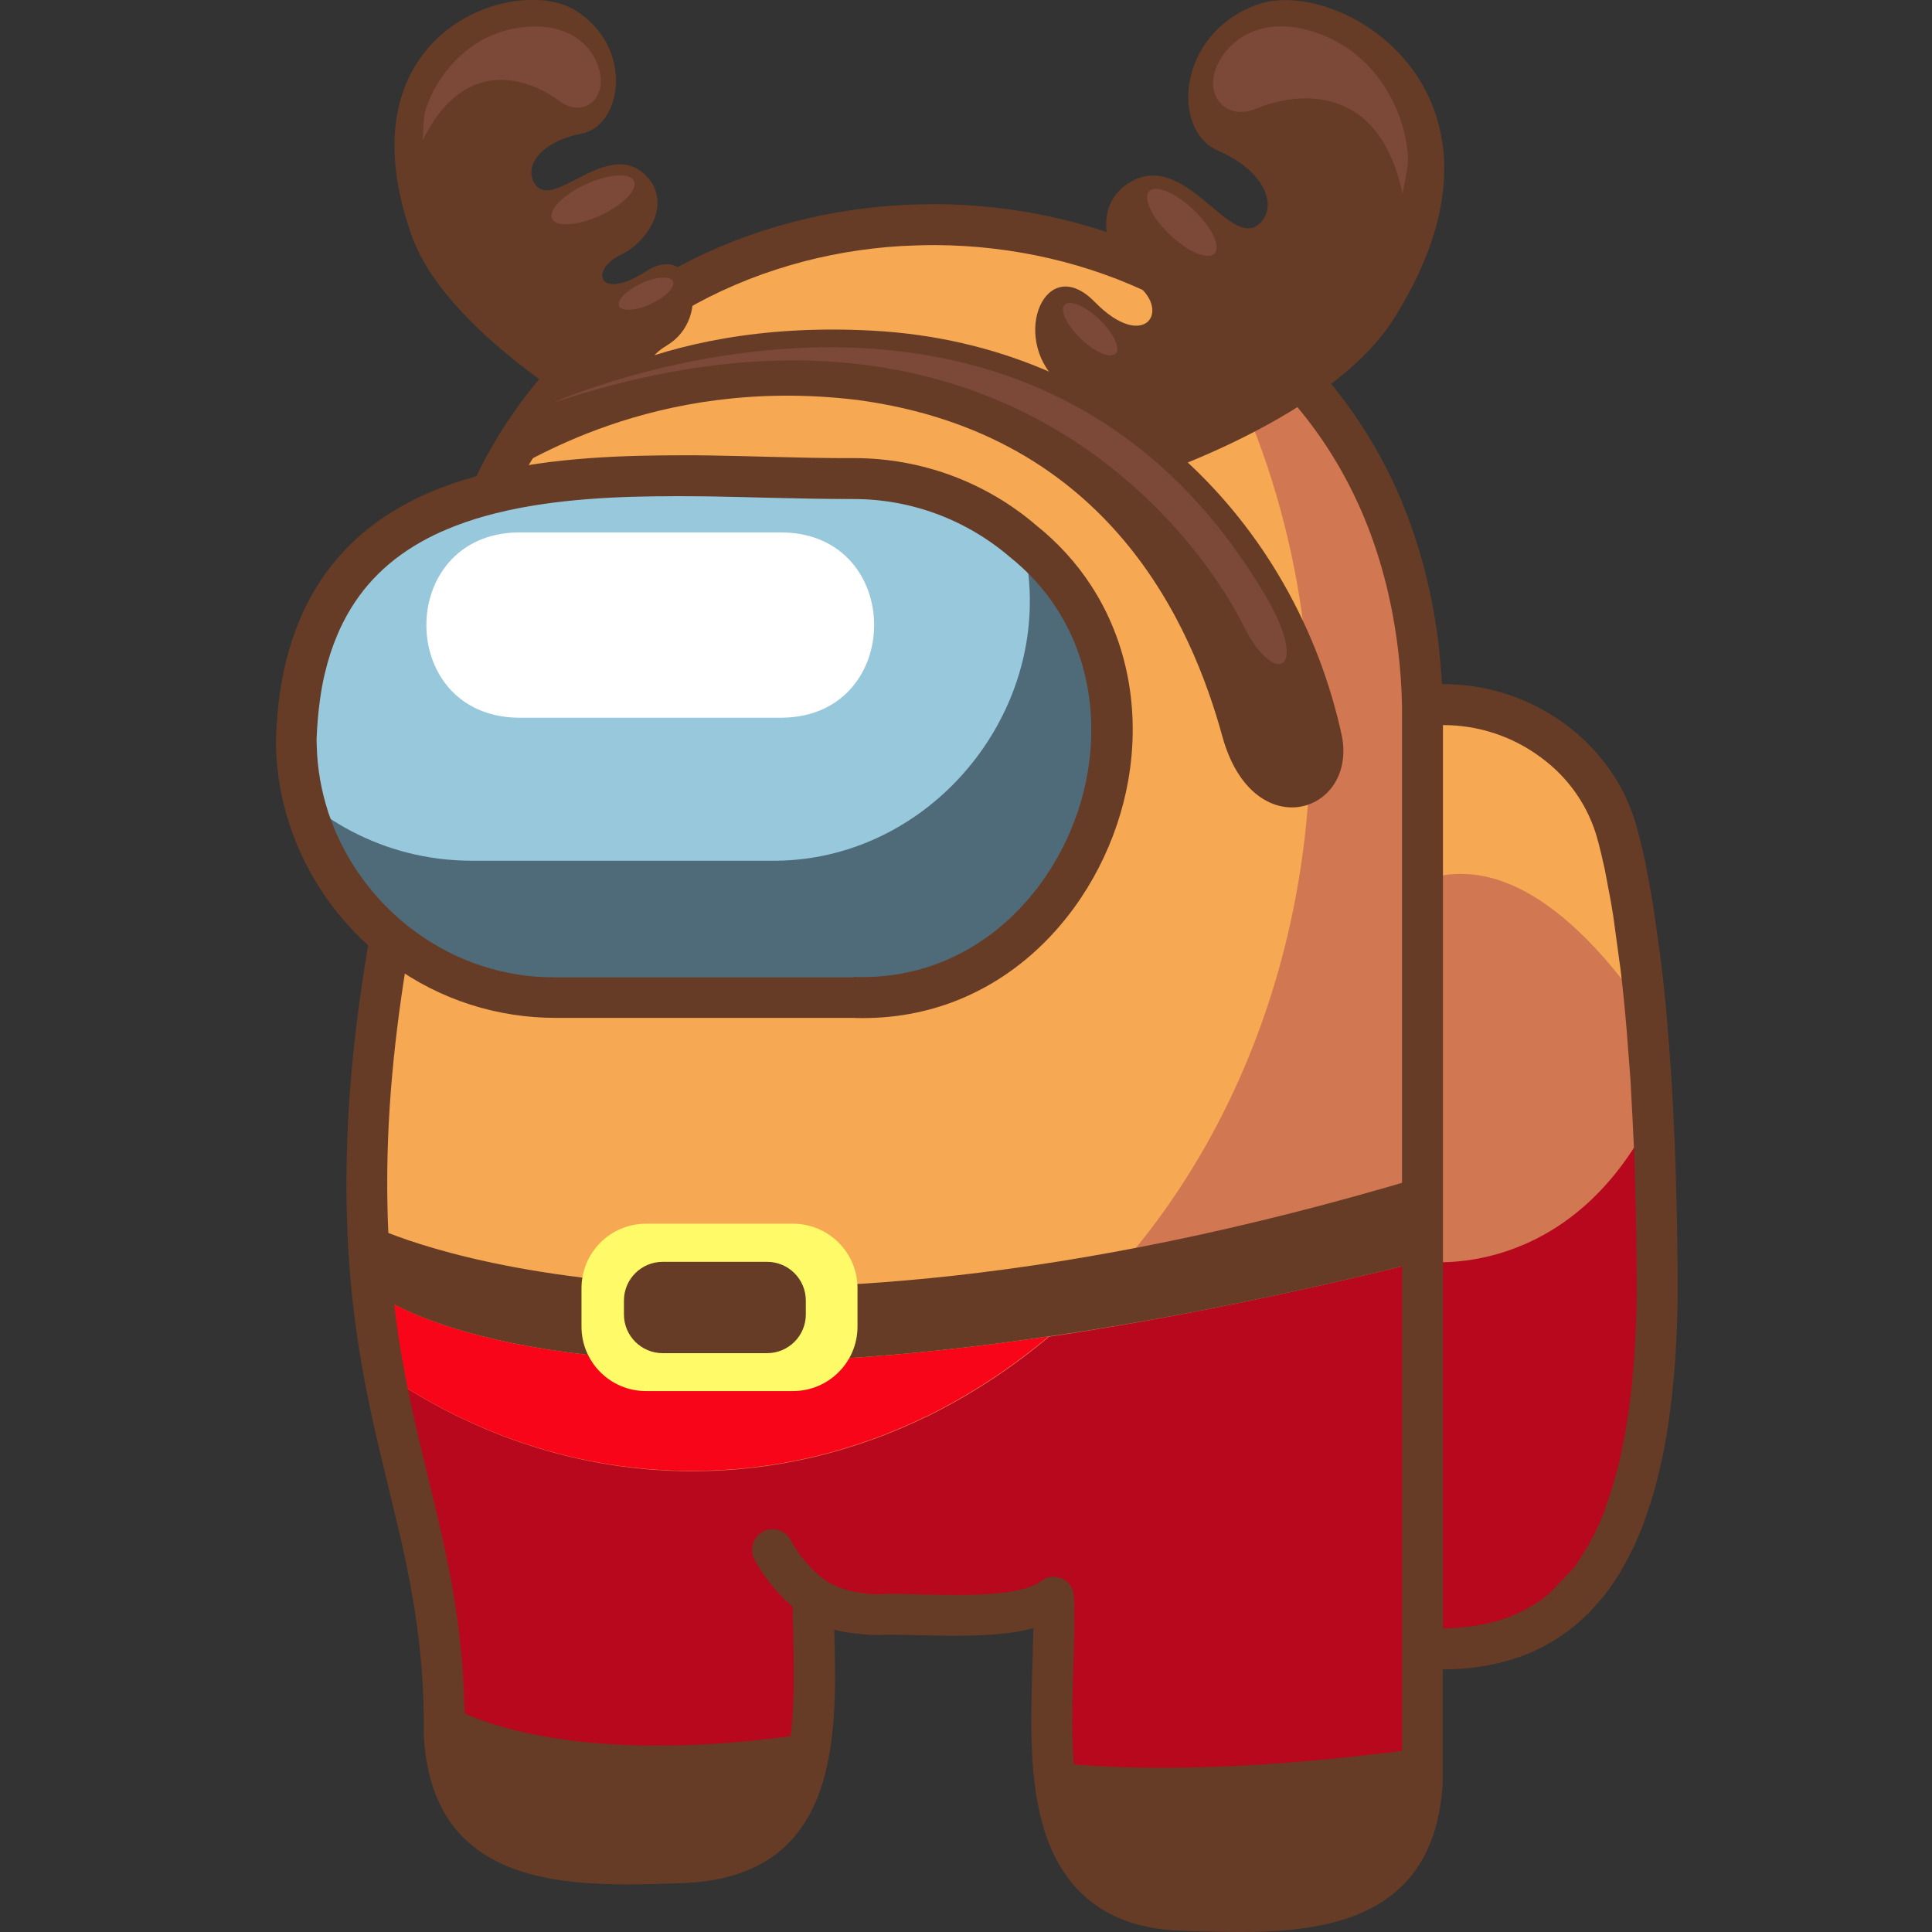 <?xml version="1.0" encoding="utf-8"?>
<!-- Generator: Adobe Illustrator 25.2.1, SVG Export Plug-In . SVG Version: 6.00 Build 0)  -->
<svg version="1.1" id="Слой_1" xmlns="http://www.w3.org/2000/svg" xmlns:xlink="http://www.w3.org/1999/xlink" x="0px" y="0px"
	 viewBox="0 0 1024 1024" style="enable-background:new 0 0 1024 1024;" xml:space="preserve">
<rect x="0" y="0" width="1024" height="1024" fill="#333333" stroke="none"/>
<style type="text/css">
	.st0{fill:#F6A853;}
	.st1{fill:#D17752;}
	.st2{fill:#B7081D;}
	.st3{fill:#663C26;}
	.st4{fill:#F8051A;}
	.st5{fill:#4F6B79;}
	.st6{fill:#98C8DC;}
	.st7{fill:#FFFFFF;}
	.st8{fill:#7C4938;}
	.st9{fill:#FFFA67;}
</style>
<g>
	<path class="st0" d="M878.3,674.1c0,3.5,0,7,0,10.3c0,2.9-0.1,5.7-0.1,8.5c0,2.2-0.1,4.4-0.2,6.5c-0.2,7-0.5,13.7-1,20.3
		c-0.1,1.6-0.2,3.3-0.4,4.9c-0.3,3.2-0.5,6.4-0.8,9.6c-0.2,1.6-0.3,3.1-0.5,4.7c-0.5,4.6-1.1,9.2-1.8,13.6c-0.2,1.2-0.4,2.4-0.6,3.7
		c-0.3,1.9-0.6,3.8-0.9,5.6c-0.5,2.7-1,5.3-1.5,7.9c-0.6,2.8-1.2,5.5-1.8,8.1c-0.6,2.3-1.1,4.6-1.8,6.9c-0.8,2.9-1.6,5.7-2.5,8.4
		c-0.4,1.2-0.8,2.4-1.2,3.7c-0.4,1.1-0.8,2.2-1.2,3.4c-0.4,1.2-0.9,2.5-1.4,3.7c-0.4,1.1-0.9,2.3-1.3,3.4c-1.5,3.6-3,7.1-4.7,10.4
		c-0.6,1.1-1.1,2.2-1.7,3.3c-1,1.9-2,3.7-3.1,5.5c-0.4,0.7-0.8,1.4-1.2,2.1c-0.1,0.2-0.3,0.4-0.4,0.6c-0.5,0.8-1.1,1.7-1.6,2.5
		c-0.6,0.9-1.2,1.8-1.8,2.7c-0.8,1.2-1.7,2.4-2.6,3.5c-0.4,0.5-0.8,1.1-1.2,1.6c-0.7,0.8-1.3,1.6-2,2.4c-0.7,0.8-1.4,1.6-2.1,2.3
		c-0.7,0.8-1.4,1.5-2.1,2.2c-0.7,0.7-1.5,1.5-2.2,2.2c-0.7,0.7-1.5,1.4-2.2,2.1l0,0c-0.7,0.7-1.5,1.3-2.2,1.9c0,0-0.1,0-0.1,0.1
		c-0.8,0.7-1.6,1.3-2.4,1.9c-0.8,0.6-1.6,1.2-2.4,1.8c-0.7,0.5-1.4,1-2.1,1.5c-0.1,0.1-0.3,0.2-0.4,0.3c-0.8,0.5-1.6,1.1-2.4,1.5
		c-1.8,1.1-3.7,2.2-5.6,3.2c-1.7,0.9-3.3,1.7-5.1,2.4c-1.1,0.5-2.1,0.9-3.2,1.3c-1,0.4-1.9,0.7-2.9,1.1c-6.9,2.5-14.4,4.2-22.4,5.1
		c-1.1,0.1-2.3,0.3-3.4,0.4c-7.2,0.8-14.5,0.9-21.9,0.1V374c25.4-2.7,49.9,4.4,68.9,18.4c7,5.1,13.3,11.2,18.7,18.1
		c5.4,7,9.8,14.8,13,23.3c0,0,0.1,0.3,0.3,0.9c1.1,3,2,6.2,2.8,9.3c1,3.6,2.1,8.3,3.4,14.1c0.3,1.6,0.7,3.2,1,5
		c0.2,0.8,0.4,1.6,0.5,2.5c0.2,1.1,0.5,2.3,0.7,3.5c0.3,1.4,0.5,2.9,0.8,4.4c0.1,0.7,0.3,1.5,0.4,2.3c0.4,2.3,0.8,4.8,1.2,7.3
		c0.2,1.3,0.4,2.6,0.6,3.9c0.4,2.7,0.8,5.5,1.2,8.4c0.2,1.4,0.4,2.8,0.6,4.2c0.3,2,0.6,4.1,0.8,6.3c0.1,1.1,0.3,2.1,0.4,3.2
		c0.1,1.1,0.3,2.2,0.4,3.3c0.9,7.3,1.7,15.3,2.5,23.9c0.2,2.6,0.5,5.3,0.7,8c0,0.4,0.1,0.9,0.1,1.3c0.2,2.7,0.4,5.5,0.7,8.3
		c0,0.5,0.1,1.1,0.1,1.6c0.2,2.3,0.4,4.7,0.5,7c0.1,1.1,0.2,2.3,0.2,3.4c0,0.6,0.1,1.2,0.1,1.8c0.2,2.6,0.3,5.2,0.5,7.8
		c0.4,5.5,0.7,11.2,0.9,17.1c0.1,2,0.2,4.1,0.3,6.2c0,0.7,0.1,1.5,0.1,2.2c0.2,3.3,0.3,6.8,0.4,10.3c0,0.3,0,0.6,0,0.9
		c0.1,3.3,0.2,6.6,0.4,10c0.2,7.4,0.4,15,0.6,23c0.1,4,0.1,8,0.2,12.1c0,2,0,4.1,0.1,6.2c0,2.1,0.1,4.1,0.1,6.2
		C878.3,671.1,878.3,672.6,878.3,674.1z"/>
	<path class="st1" d="M878.3,669.6v4.6c0.1,3.5,0,6.9,0,10.3c0,2.9-0.1,5.8-0.1,8.6c-0.1,2.2-0.1,4.3-0.2,6.5
		c-0.2,6.9-0.5,13.7-1,20.3c-0.1,1.6-0.2,3.3-0.3,4.9c-0.3,3.1-0.5,6.4-0.9,9.6c-0.2,1.5-0.3,3.1-0.5,4.7c-0.4,4.7-1.1,9.2-1.7,13.6
		c-0.2,1.3-0.4,2.5-0.5,3.7c-0.3,2-0.7,3.8-1,5.6c-0.4,2.7-1,5.3-1.5,7.8c-0.5,2.8-1.2,5.5-1.7,8.1c-0.7,2.4-1.2,4.7-1.8,6.9
		c-0.8,2.8-1.5,5.6-2.4,8.5c-0.4,1.2-0.8,2.4-1.2,3.6c-0.4,1.2-0.8,2.3-1.2,3.4c-0.4,1.3-0.9,2.5-1.3,3.7c-0.4,1.2-0.9,2.3-1.4,3.5
		c-1.4,3.6-2.9,7.1-4.7,10.4c-0.5,1.1-1.1,2.2-1.6,3.3c-1,2-2.1,3.8-3.1,5.5c-0.3,0.7-0.8,1.4-1.2,2.1c-0.1,0.2-0.2,0.4-0.3,0.7
		c-0.5,0.8-1.1,1.6-1.6,2.4c-0.7,1-1.2,1.8-1.8,2.7c-0.9,1.2-1.7,2.4-2.6,3.6c-0.4,0.4-0.9,1-1.2,1.5c-0.7,0.9-1.4,1.6-2.1,2.5
		c-0.7,0.8-1.3,1.5-2.1,2.3c-0.7,0.8-1.4,1.5-2.1,2.3c-0.8,0.8-1.5,1.4-2.3,2.2c-0.7,0.7-1.4,1.4-2.2,2.1c-0.8,0.7-1.5,1.3-2.2,2
		c-0.1,0-0.1,0-0.1,0.1c-0.9,0.7-1.6,1.3-2.4,1.8c-0.9,0.7-1.6,1.3-2.4,1.8c-0.8,0.5-1.4,1-2.2,1.5c-0.1,0-0.2,0.1-0.4,0.2
		c-0.8,0.5-1.5,1.1-2.4,1.5c-1.7,1.2-3.7,2.3-5.5,3.3c-1.7,0.9-3.4,1.6-5.1,2.4c-1.1,0.5-2.1,1-3.1,1.3c-1,0.4-2,0.8-2.9,1.1
		c-6.9,2.5-14.4,4.2-22.4,5.1c-1.2,0.2-2.3,0.3-3.5,0.4c-7.2,0.8-14.5,0.9-21.9,0.1v-407c27.5-9.9,68-2.6,118.3,69.7
		c0.2,2.6,0.4,5.3,0.7,8c0,0.4,0.1,0.9,0.1,1.3c0.2,2.7,0.4,5.4,0.7,8.2c0.1,0.5,0.1,1.1,0.1,1.6c0.2,2.3,0.4,4.7,0.5,7.1
		c0.1,1.1,0.2,2.3,0.2,3.5c0.1,0.5,0.1,1.2,0.1,1.7c0.2,2.6,0.3,5.2,0.5,7.8c0.3,4.8,0.5,9.7,0.9,14.8c0,0.8,0.1,1.6,0.1,2.4
		c0,2.1,0.1,4.1,0.2,6.2c0.1,0.8,0.1,1.4,0.1,2.2c0.1,3.4,0.3,6.8,0.4,10.3v0.9c0.1,3.3,0.2,6.6,0.3,10c0.2,7.4,0.4,15.1,0.7,22.9
		c0,4,0.1,8,0.1,12.2c0.1,2,0.1,4,0.1,6.2C878.2,665.4,878.3,667.5,878.3,669.6z"/>
	<path class="st2" d="M878.3,669.6v4.6c0.1,3.5,0,6.9,0,10.3c0,2.9-0.1,5.8-0.1,8.6c-0.1,2.2-0.1,4.3-0.2,6.5
		c-0.2,6.9-0.5,13.7-1,20.3c-0.1,1.6-0.2,3.3-0.3,4.9c-0.3,3.1-0.5,6.4-0.9,9.6c-0.2,1.5-0.3,3.1-0.5,4.7c-0.4,4.7-1.1,9.2-1.7,13.6
		c-0.2,1.3-0.4,2.5-0.5,3.7c-0.3,2-0.7,3.8-1,5.6c-0.4,2.7-1,5.3-1.5,7.8c-0.5,2.8-1.2,5.5-1.7,8.1c-0.7,2.4-1.2,4.7-1.8,6.9
		c-0.8,2.8-1.5,5.6-2.4,8.5c-0.4,1.2-0.8,2.4-1.2,3.6c-0.4,1.2-0.8,2.3-1.2,3.4c-0.4,1.3-0.9,2.5-1.3,3.7c-0.4,1.2-0.9,2.3-1.4,3.5
		c-1.4,3.6-2.9,7.1-4.7,10.4c-0.5,1.1-1.1,2.2-1.6,3.3c-1,2-2.1,3.8-3.1,5.5c-0.3,0.7-0.8,1.4-1.2,2.1c-0.1,0.2-0.2,0.4-0.3,0.7
		c-0.5,0.8-1.1,1.6-1.6,2.4c-0.7,1-1.2,1.8-1.8,2.7c-0.9,1.2-1.7,2.4-2.6,3.6c-0.4,0.4-0.9,1-1.2,1.5c-0.7,0.9-1.4,1.6-2.1,2.5
		c-0.7,0.8-1.3,1.5-2.1,2.3c-0.7,0.8-1.4,1.5-2.1,2.3c-0.8,0.8-1.5,1.4-2.3,2.2c-0.7,0.7-1.4,1.4-2.2,2.1c-0.8,0.7-1.5,1.3-2.2,2
		c-0.1,0-0.1,0-0.1,0.1c-0.9,0.7-1.6,1.3-2.4,1.8c-0.9,0.7-1.6,1.3-2.4,1.8c-0.8,0.5-1.4,1-2.2,1.5c-0.1,0-0.2,0.1-0.4,0.2
		c-0.8,0.5-1.5,1.1-2.4,1.5c-1.7,1.2-3.7,2.3-5.5,3.3c-1.7,0.9-3.4,1.6-5.1,2.4c-1.1,0.5-2.1,1-3.1,1.3c-1,0.4-2,0.8-2.9,1.1
		c-6.9,2.5-14.4,4.2-22.4,5.1c-1.2,0.2-2.3,0.3-3.5,0.4c-7.2,0.8-14.5,0.9-21.9,0.1V668.5c0,0,77.3,11.9,122.1-78.3
		c0,0.8,0.1,1.6,0.1,2.4c0,2.1,0.1,4.1,0.2,6.2c0.1,0.8,0.1,1.4,0.1,2.2c0.1,3.4,0.3,6.8,0.4,10.3v0.9c0.1,3.3,0.2,6.6,0.3,10
		c0.2,7.4,0.4,15.1,0.7,22.9c0,4,0.1,8,0.1,12.2c0.1,2,0.1,4,0.1,6.2C878.2,665.4,878.3,667.5,878.3,669.6z"/>
	<path class="st3" d="M764.3,884.8c-3.8,0-7.6-0.2-11.4-0.6l-9.7-1v-519l9.7-1c27.4-2.9,54.6,4.4,76.5,20.5
		c7.8,5.7,14.8,12.5,20.8,20.2c6.2,7.9,11.1,16.7,14.6,26.1c1.6,4.4,2.6,7.8,3.5,11.4c1,3.6,2.2,8.4,3.5,14.5l1,5.2
		c0.2,0.7,0.4,1.7,0.5,2.8c0.2,0.9,0.5,2.2,0.7,3.5c0.2,1.2,0.5,2.8,0.8,4.4l0.2,1.2c0.6,3.3,1,5.9,1.4,8.5l3.3,23.1
		c0.1,0.9,0.3,2.1,0.4,3.3l0.4,3.1c1.2,9.8,2.3,20.5,3.3,32.4l1.8,23.7c0.2,2.6,0.3,5.3,0.5,8c0.3,5.5,0.7,11.2,0.9,17.2l0.4,8.9
		c0.2,2.9,0.3,6.4,0.4,9.9l0,0.8c0.1,3.3,0.3,6.7,0.4,10.2c0.2,7.4,0.4,15.1,0.6,23l0.4,29.2c0,3.5,0,7.1,0,10.5
		c0,3-0.1,5.9-0.1,8.7l-0.2,6.6c-0.2,7.1-0.6,14-1,20.7l-0.4,5.1c-0.3,3.2-0.6,6.5-0.9,9.7l-0.5,4.8c-0.6,4.9-1.2,9.5-1.8,14.1
		l-0.6,3.7c-0.3,2.1-0.6,4.1-1,5.9c-0.5,2.8-1,5.5-1.6,8.1c-0.6,2.9-1.2,5.7-1.9,8.4c-0.6,2.4-1.2,4.8-1.8,7.2
		c-0.8,3.1-1.7,6-2.6,8.9l-3.9,11.4c-0.4,1.2-0.9,2.5-1.5,3.7c-1.5,3.7-3.1,7.5-5,11.1l-1.9,3.6c-1,2-2.1,4-3.3,6
		c-0.3,0.6-0.8,1.4-1.3,2.2l-4.1,6.2c-1,1.4-1.9,2.7-2.9,3.9c-0.3,0.4-0.8,1.1-1.4,1.8l-6.8,7.7c-0.9,0.9-1.7,1.7-2.6,2.5
		c-0.9,0.9-1.7,1.6-2.5,2.3l-2.5,2.2c-0.9,0.8-1.9,1.5-2.8,2.2c-0.7,0.6-1.7,1.3-2.7,2l-3,2.1c-0.6,0.4-1.5,1-2.5,1.6
		c-2,1.2-4.1,2.4-6.3,3.6c-1.7,0.9-3.7,1.8-5.6,2.7c-1.3,0.6-2.5,1.1-3.7,1.5c-0.8,0.3-2,0.8-3.2,1.2c-7.7,2.7-16,4.7-24.8,5.7
		c-1.2,0.1-2.4,0.3-3.7,0.4C772.7,884.6,768.5,884.8,764.3,884.8z M764.8,384.3v478.8c3.3,0,6.6-0.2,9.8-0.6
		c1.3-0.1,2.3-0.2,3.3-0.3c7.2-0.8,13.9-2.3,20.1-4.5c0.8-0.3,1.6-0.6,2.4-0.9c1.2-0.5,2-0.8,2.9-1.2c1.5-0.7,3-1.3,4.4-2.1
		c1.8-0.9,3.4-1.9,5-2.8c0.8-0.5,1.4-0.9,2-1.3l2.2-1.5c0.8-0.6,1.4-1.1,2.1-1.6c0.6-0.5,1.1-0.9,1.6-1.2l13-13.5
		c1-1.3,1.8-2.3,2.5-3.4l4.4-6.9c1.1-1.9,2-3.5,2.9-5.2l1.7-3.2c1.5-3,2.9-6.2,4.3-9.6c0.5-1.2,0.9-2.2,1.2-3.2L854,790
		c0.9-2.7,1.6-5.4,2.4-8.1c0.6-2.1,1.1-4.4,1.7-6.6c0.6-2.6,1.2-5.1,1.7-7.8c0.5-2.5,1-5,1.5-7.6l1.5-9c0.6-4.3,1.2-8.7,1.7-13.2
		l0.5-4.5c0.3-3,0.6-6.1,0.8-9.3l0.4-4.8c0.4-6.4,0.8-13.1,1-19.9l0.2-6.4c0.1-2.8,0.1-5.6,0.1-8.4c0-3.3,0-6.7,0-10.1l-0.4-29
		c-0.2-7.8-0.3-15.4-0.6-22.8c-0.1-3.4-0.2-6.7-0.3-9.9l0-0.6l0-0.6c-0.2-3.1-0.3-6.5-0.5-9.8l-0.4-8.3c-0.3-5.9-0.6-11.6-0.9-17
		c-0.1-2.7-0.3-5.3-0.5-7.8l-1.8-23.3c-1-11.6-2-22-3.2-31.5l-3.9-28.6c-0.4-2.6-0.8-5-1.2-7.2l-3.3-17.4c-1.2-5.5-2.3-10-3.2-13.5
		c-0.8-3-1.6-5.8-2.6-8.5c-3-8.1-6.9-15-11.7-21.2c-4.7-6.1-10.2-11.4-16.5-16C801.5,390.2,783.5,384.3,764.8,384.3z"/>
	<path class="st1" d="M754,373.9v570.3c-1.8,32.9-16,50.4-36,59.5c-25.4,11.6-60.2,9.8-91.3,8.8c-60-1.6-68.9-50-69.1-99.2
		c-0.1-23.8,1.8-47.8,0.9-66.6c-19.9,14.3-69.9,7.8-93.2,9.1c-12.4,0-24-3.4-34.1-9.1c0.1,14.7,1,30.8,0.8,46.9
		c-0.5,46.1-9.4,90.9-68.9,93.6c-55.7,1.8-123.4,6.1-127.3-68.2c0,0,0-10.2,0-10.6c-0.2-7.8-0.5-15.2-1.1-22.5
		c-1.7-24.2-5.4-45.6-10-66.3c-6.5-29.7-14.7-58.2-20.8-91.5c-2.5-13.7-4.7-28.1-6.2-43.7c-2.3-21.3-3.4-44.8-2.8-71.9
		c2.1-91.2,25.2-183.3,40.9-236.2v-2.3c0.8-34.1,6.6-64.8,16.4-91.9c6-16.7,13.4-32.1,22.1-46.2c9.6-15.5,20.6-29.4,32.9-41.9
		c30.4-30.6,68.1-51.9,108.8-63.6c19.9-5.9,40.5-9.3,61.2-10.6c6.3-0.4,12.6-0.5,18.9-0.5c42,0.2,83.9,9.6,121.4,28.1l0.9,0.4
		c2.5,1.3,5,2.6,7.6,3.9c15.6,8.5,30.5,18.7,44.1,30.5c21.9,19,40.7,42.3,54.9,69.9c3.7,7.3,7.1,14.7,10.2,22.5
		c8.1,20.8,14,43.7,16.9,68.7C753,353,753.8,363.2,754,373.9z"/>
	<path class="st0" d="M694.6,390.4c0,131.3-54.8,247.5-138.7,317.9c-53.4,44.9-118.6,71.3-189.1,71.3c-59.4,0-115.1-18.8-163.2-51.7
		c-2.5-13.7-4.7-28.1-6.2-43.7c-2.3-21.3-3.4-44.8-2.8-71.9c2.1-91.2,25.2-183.3,40.9-236.2v-2.3c0.8-34.1,6.6-64.8,16.4-91.9
		c6-16.7,13.4-32.1,22.1-46.2c9.6-15.5,20.6-29.4,32.9-41.9c30.4-30.6,68.1-51.9,108.8-63.6c19.9-5.9,40.5-9.3,61.2-10.6
		c6.3-0.4,12.6-0.5,18.9-0.5c42,0.2,83.9,9.6,121.4,28.1l0.9,0.4c2.5,1.3,5,2.6,7.6,3.9C668.9,217.5,694.6,300.3,694.6,390.4z"/>
	<path class="st2" d="M754,668.5v275.7c-1.8,32.9-16,50.4-36,59.5c-25.4,11.6-60.2,9.8-91.3,8.8c-51.5-1.4-65.3-37.2-68.4-78.4
		c-0.5-6.8-0.8-13.8-0.8-20.8c-0.1-23.8,1.8-47.8,0.9-66.6c-19.9,14.3-69.9,7.8-93.2,9.1c-12.4,0-24-3.4-34.1-9.1
		c0.1,14.7,1,30.8,0.8,46.9c-0.1,12.3-0.9,24.3-3,35.6v0.1c-5.8,31.3-22.3,55.9-65.9,57.9c-55.7,1.8-123.4,6.1-127.3-68.2
		c0,0,0-10.2,0-10.6c-0.1-2-0.1-3.9-0.2-5.9c-0.2-5.6-0.4-11.2-0.9-16.6c-1.7-24.2-5.4-45.6-10-66.3c-6.5-29.7-14.7-58.2-20.8-91.5
		c48.1,32.9,103.8,51.7,163.2,51.7c44,0,86-10.3,124.3-29h0.1c23-11.3,44.6-25.5,64.7-42.3C613.1,700,678.7,687.2,754,668.5z"/>
	<path class="st4" d="M555.9,708.3c-20.1,16.8-41.7,31-64.7,42.3h-0.1c-38.3,18.7-80.3,29-124.3,29c-59.4,0-115.1-18.8-163.2-51.7
		c-2.5-13.7-4.7-28.1-6.2-43.7l2,1.4c0.8,0.5,1.6,1.1,2.7,1.8l1.8,1.1C227.6,702.6,320,743,555.9,708.3z"/>
	<path class="st3" d="M657,1024c-8.8,0-17.5-0.3-25.7-0.5l-5-0.2c-23.5-0.6-42-8-55.2-21.9c-26.8-28.4-25.2-76.6-23.9-119.1
		c0.2-6.7,0.4-13.2,0.5-19.3c-17.7,4.7-40.5,4.1-59.8,3.7c-8.5-0.2-16.4-0.4-22.2-0.1c0,0-0.1,0-0.1,0c-8.1,0-16-1.2-23.4-3.4
		c0,0.7,0,1.4,0,2.1c1.4,54.4,3.2,129-78.9,132.7l-4.7,0.2c-54.7,1.8-129.6,4.3-134-78.6l0-11.2c-0.8-46.8-9.5-82.4-18.7-120.1
		c-11.7-48.1-23.9-97.7-22.1-176.1c2.1-93.3,26.3-188.3,40.8-237.6v-0.6c0.8-34.4,6.6-66.5,17-95.7c6.1-17,13.9-33.3,23.1-48.2
		c9.8-15.8,21.3-30.6,34.4-43.8c30.4-30.8,69.7-53.8,113.4-66.5c20.6-6,42-9.7,63.7-11c6.5-0.4,13-0.5,19.5-0.6
		c44.3,0.2,87.9,10.3,126.2,29.3c49,24.2,87.8,62.1,112.3,109.5c3.9,7.4,7.5,15.3,10.6,23.4c8.7,22.1,14.7,46.2,17.7,71.4
		c1.2,10.5,2,21.2,2.2,31.9c0,0.1,0,0.2,0,0.2v570.3C761,1015.1,706.6,1024,657,1024z M558.4,835.7c1.6,0,3.2,0.4,4.7,1.1
		c3.6,1.7,5.9,5.3,6.1,9.3c0.5,11.1,0.1,23.6-0.3,36.8c-1.2,38.3-2.6,81.7,18,103.6c9.1,9.7,22.2,14.6,40,15.1l5.1,0.2
		c65.2,2.1,108-0.8,111.1-58.1l0-569.6c-0.2-10-0.9-20-2.1-29.7c-2.8-23.4-8.3-45.6-16.3-66c-2.9-7.4-6.2-14.6-9.7-21.4
		c-22.3-43.3-57.8-77.9-102.6-100.1c-35.3-17.5-75.7-26.8-116.6-27c-6,0-12.1,0.2-18.1,0.5c-20.1,1.2-39.9,4.6-59,10.2
		c-40.2,11.7-76.2,32.8-104,60.9c-11.9,12-22.5,25.5-31.4,39.9c-8.5,13.7-15.6,28.5-21.2,44.1c-9.7,27-15,56.8-15.8,88.6v2
		c0,1-0.2,2.1-0.5,3.1c-14.2,47.8-38.3,141.7-40.4,233.4c-1.7,75.5,10.1,123.8,21.5,170.5c9.5,38.9,18.5,75.7,19.3,125v10.8
		c3.1,56.8,46.2,59.7,111.6,57.5l4.6-0.2c56.5-2.5,59.7-45.4,58-110.4c-0.2-6.6-0.3-13-0.4-19.1c0-3.9,2-7.5,5.4-9.4
		c3.4-1.9,7.5-2,10.9,0c8.7,5,18.6,7.7,28.7,7.7c6-0.4,14.4-0.2,23.3,0.1c21.9,0.5,51.9,1.3,63.6-7.1
		C553.9,836.4,556.2,835.7,558.4,835.7z"/>
	<g>
		<path class="st5" d="M587.1,411.7c-10.8,62.8-61.8,119.5-134.6,116.9h-158c-29.9,0.2-57.7-9.5-80.4-26c-2.5-1.8-4.9-3.7-7.3-5.7
			c-19.8-16.5-34.9-38.4-43.1-63.1h0c-4-12.1-6.3-24.8-6.7-37.9c0-1.6-0.1-3.2,0-4.8c0.3-7.7,0.9-15.1,1.9-22
			c0.7-5.2,1.7-10.2,2.8-14.9c1.9-7.9,4.3-15.2,7.1-22c1.1-2.7,2.4-5.3,3.7-7.8c11.4-22.3,28.4-37.8,48.9-48.6
			c5.1-2.7,10.4-5.1,15.8-7.2c7.3-2.9,15-5.2,23-7.2c31.4-7.8,67-9.5,102.2-9.3c4.6,0,9.1,0,13.6,0.1h0.1
			c26.7,0.4,52.8,1.5,76.3,1.4c34.1,0,65.3,12.4,89.4,33c11.1,8.8,20.1,18.9,27.1,29.8C587.6,344.9,592.7,379.1,587.1,411.7z"/>
		<path class="st6" d="M545.8,321.5c-1.5,71.9-62.1,135.8-137.7,134.7h-158c-11.9,0-23.4-1.5-34.3-4.3c-20.6-5.3-39.4-15.2-55-28.7
			c-2.1-8.8-3.4-18-3.7-27.4c-0.1-1.6-0.1-3.2-0.1-4.8c0.3-7.7,0.9-15.1,1.9-22c0.7-5.2,1.7-10.2,2.8-14.9c1.9-7.9,4.3-15.2,7.1-22
			c1.1-2.7,2.4-5.3,3.7-7.8c11.4-22.3,28.4-37.8,48.9-48.6c5.1-2.7,10.4-5.1,15.8-7.2c7.3-2.9,15-5.2,23-7.2
			c31.4-7.8,67-9.5,102.2-9.3c4.6,0,9.1,0,13.6,0.1h0.1c26.7,0.4,52.8,1.5,76.3,1.4c34.1,0,65.3,12.4,89.4,33
			C544.8,298.2,546.1,310,545.8,321.5z"/>
		<path class="st7" d="M274.4,380.4h140.5c64.5-1.1,64.6-97.1,0-98.2c0,0-140.5,0-140.5,0C209.9,283.3,209.8,379.3,274.4,380.4z"/>
		<path class="st3" d="M457.4,539.6c-1.7,0-3.5,0-5.2-0.1l-157.6,0c-31,0-61.2-9.5-86.8-28.1c-2.7-1.9-5.3-4-7.8-6.1
			c-21.7-18.1-37.8-41.7-46.5-68.1c-4.4-13.3-6.8-27.1-7.2-41c0-1.8-0.1-3.5,0-5.2c0.3-8.5,1-16.3,2-23.4c0.8-5.5,1.8-10.8,3-15.8
			c2-8.3,4.6-16.3,7.7-23.7c1.2-2.9,2.6-5.8,4-8.5c11.7-22.9,29.7-40.8,53.6-53.3c5.3-2.8,11-5.4,17-7.7c7.6-2.9,15.8-5.5,24.3-7.6
			c35.3-8.8,74.5-9.7,104.8-9.7c4.6,0,9.2,0,13.8,0.1c10.4,0.2,20.6,0.4,30.6,0.7c15.9,0.4,31.3,0.8,45.6,0.7
			c35.4,0,69.7,12.6,96.5,35.6c11.4,9.1,21.4,20,29.2,32.1c19.1,29.4,26.1,66,19.6,103.1C586.9,476.9,535.3,539.6,457.4,539.6z
			 M452.5,517.8c68.3,2.5,114.3-52.4,123.9-107.9v0c5.5-31.7-0.4-62.9-16.5-87.6c-6.6-10.2-14.9-19.3-24.8-27.2
			c-23.2-19.8-52.4-30.6-82.6-30.6c-14.6,0-30.1-0.3-46.2-0.7c-10-0.3-20.1-0.5-30.3-0.7c-6.3-0.1-12.2-0.1-18.6-0.1
			c-28.2,0-63.3,1.2-94.5,9c-7.7,1.9-15,4.2-21.7,6.8c-5.2,2-10.1,4.2-14.7,6.6c-20.1,10.6-34.6,24.9-44.4,44
			c-1.2,2.3-2.3,4.7-3.3,7.1c-2.7,6.3-4.9,13.1-6.6,20.3c-1.1,4.4-1.9,9.1-2.6,14c-0.9,6.4-1.5,13.4-1.8,20.8c0,1.2,0,2.6,0.1,4.1
			c0.3,11.8,2.4,23.5,6.1,34.9c7.5,22.6,21.2,42.7,39.7,58.2c2.1,1.8,4.4,3.5,6.7,5.2c21.6,15.7,46.8,24,73,24c0.3,0,0.6,0,1,0
			H452.5z"/>
	</g>
	<path class="st3" d="M454.5,865.7c-0.2,0-0.4,0-0.6,0c-34.9-1.8-53.4-37.9-54.1-39.4c-2.7-5.4-0.5-11.9,4.8-14.6
		c5.4-2.7,11.9-0.5,14.6,4.8c0.2,0.5,13.7,26.3,35.8,27.5c6,0.3,10.6,5.4,10.3,11.4C465,861.2,460.2,865.7,454.5,865.7z"/>
	<path class="st3" d="M524,212.7c0,0,65.7,17.4,36.3-10.8c-24.8-23.7-6-68.4,19.9-41.9s40.7,5.3,22.5-9
		c-15.5-12.2-25.3-40.6-4.6-53.9c29.8-19,53.5,35.8,69.4,21.5c10-9.1,3.2-27.9-22-38.8C620.4,69,623.9,17.3,666.8,2.3
		s145.6,45.8,74,163.3c-34.3,59.8-150,93.5-150,93.5L524,212.7z"/>
	<path class="st3" d="M383.6,198.7c0,0-58.3,1.3-30-15.7c23.9-14.4,14-55.5-11.2-39.2s-30.2-0.7-13.3-8.8
		c14.5-6.9,27.4-27.6,13.3-41.9c-20.2-20.4-48.8,18.8-58.8,4.6c-6.3-9,2.5-22.6,24.4-26.8c21.9-4.1,28.3-45.7-2.9-65.3
		s-123.6,10.2-88,116.1c16.5,53.5,102.1,101,102.1,101L383.6,198.7z"/>
	<path class="st3" d="M285.2,219.2c0,0,57.2-50.7,178-43.9c130.6,7.3,223.5,101,248.1,215.1c7.6,41.2-47.3,58.2-63.4,0
		C631.9,332.2,588.5,230,454.5,212c-109.4-13.3-178,35.6-189.6,40C274,235.7,285.2,219.2,285.2,219.2z"/>
	<path class="st8" d="M226,56.9c5.5-16.3,21.8-38.3,49.1-42.2c27.3-4,40.9,11,43.1,25.1c2.2,14.1-10.3,22.4-21.9,13.6
		S247.8,25.7,224,74.5C224.5,71,223.9,62.9,226,56.9z"/>
	<path class="st8" d="M746.2,81.9c-1.6-20.5-14.1-50.5-44.4-63c-30.3-12.5-50.4,0.9-57,16.5s5.4,28.9,21.3,22.1
		c15.9-6.8,64-17.9,77.3,45.3C743.8,98.6,746.8,89.4,746.2,81.9z"/>
	
		<ellipse transform="matrix(0.909 -0.418 0.418 0.909 -15.578 140.907)" class="st8" cx="314.2" cy="106" rx="23.9" ry="9.1"/>
	<ellipse transform="matrix(0.69 -0.724 0.724 0.69 108.737 489.943)" class="st8" cx="626.4" cy="118" rx="9.1" ry="23.9"/>
	<ellipse transform="matrix(0.69 -0.724 0.724 0.69 52.699 472.316)" class="st8" cx="577.8" cy="174.6" rx="7.1" ry="18.7"/>
	
		<ellipse transform="matrix(0.909 -0.418 0.418 0.909 -33.743 157.161)" class="st8" cx="342.2" cy="155.7" rx="15.7" ry="6"/>
	<path class="st8" d="M292.7,213.6c0,0,252-113,378.6,103.1c23.4,40.6,3.4,47-12.4,14.6S539.6,131.1,292.7,213.6z"/>
	<path class="st3" d="M754,623.7c0,44.8,0,44.8,0,44.8c-75.2,18.7-140.9,31.5-198.1,39.8C320,743,227.6,702.6,203.9,688.6l-1.8-1.1
		l-2.7-1.8l-2-1.4v-34.4C197.4,649.8,373.3,738.1,754,623.7z"/>
	<path class="st9" d="M420.3,737.3h-77.9c-18.9,0-34.2-15.3-34.2-34.2v-20.3c0-18.9,15.3-34.2,34.2-34.2h77.9
		c18.9,0,34.2,15.3,34.2,34.2v20.3C454.5,722,439.2,737.3,420.3,737.3z"/>
	<path class="st3" d="M406.6,717.2h-55.4c-11.3,0-20.5-9.2-20.5-20.5v-7.4c0-11.3,9.2-20.5,20.5-20.5h55.4
		c11.3,0,20.5,9.2,20.5,20.5v7.4C427.1,708,417.9,717.2,406.6,717.2z"/>
	<path class="st3" d="M428.8,929.1v0.1c-5.8,31.3-22.3,55.9-65.9,57.9c-55.7,1.8-123.4,6.1-127.3-68.2c0,0,0-10.2,0-10.6
		c-0.1-2-0.1-3.9-0.2-5.9c0,0,51.3,37.1,191.8,16.7C427.8,922.5,428.3,925.9,428.8,929.1z"/>
	<path class="st3" d="M754,926.6v17.6c-1.8,32.9-16,50.4-36,59.5c-25.4,11.6-60.2,9.8-91.3,8.8c-51.5-1.4-65.3-37.2-68.4-78.4
		C591.5,937.9,653.3,940.1,754,926.6z"/>
</g>
</svg>

